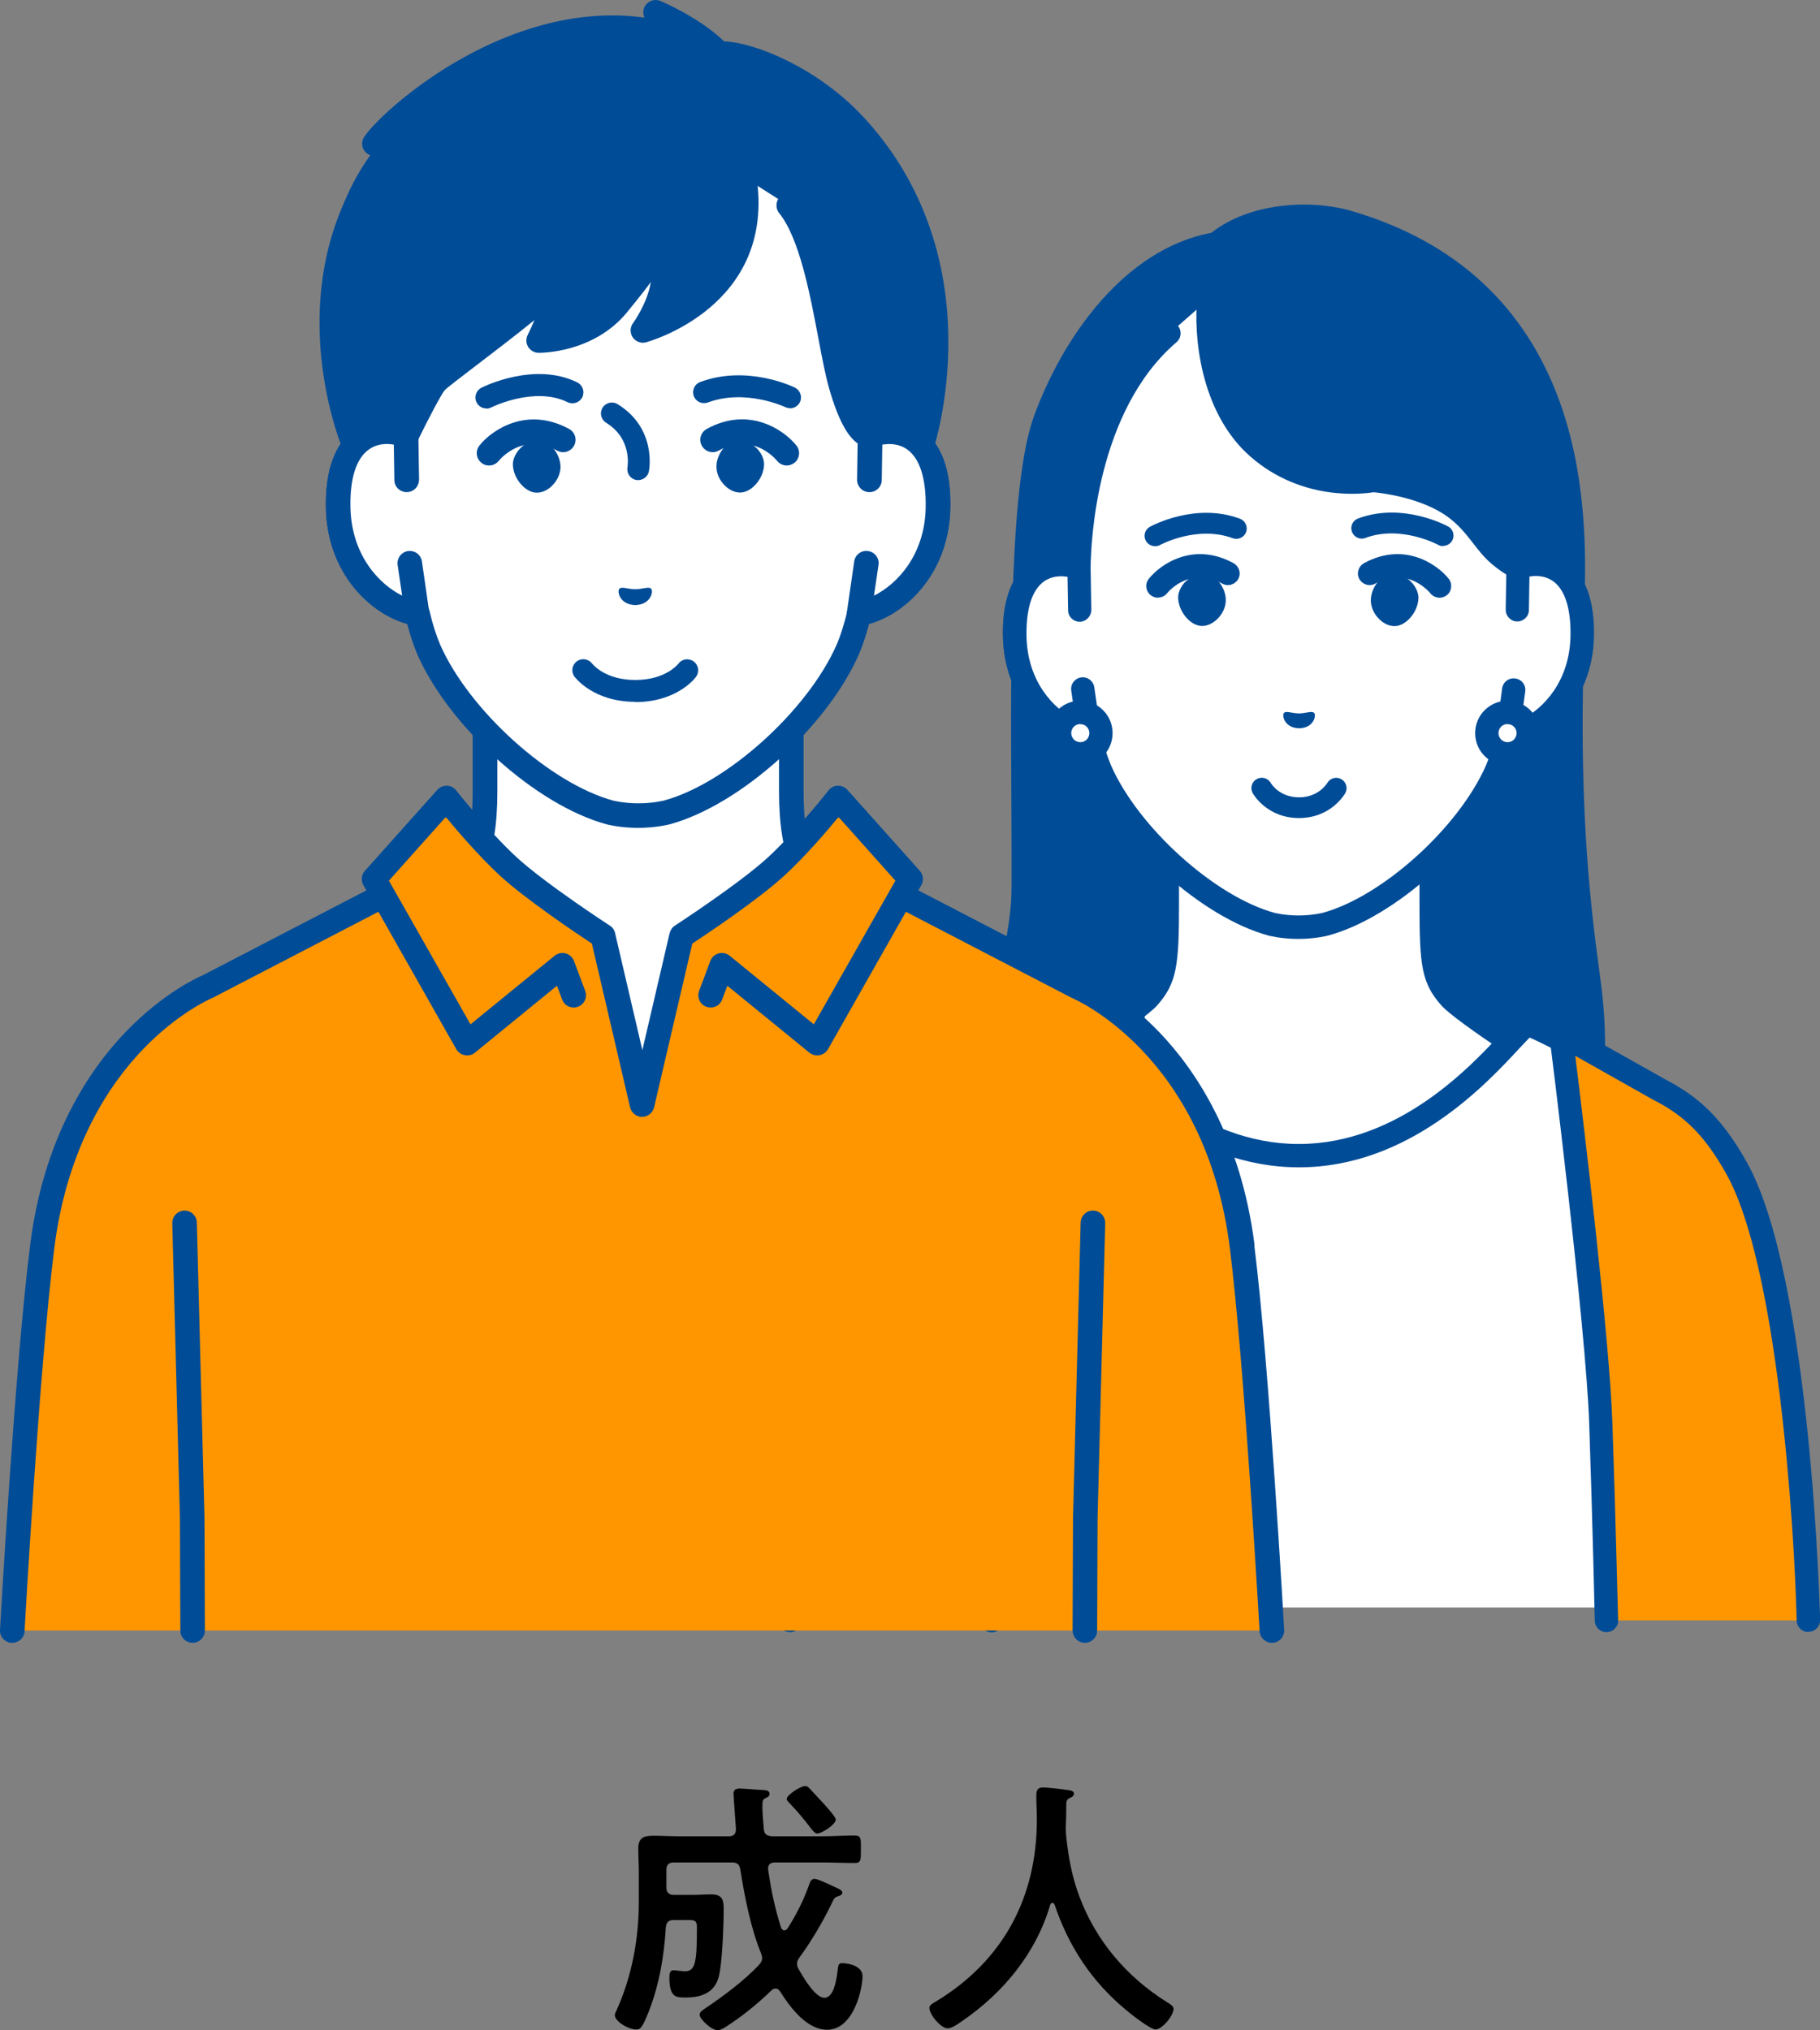 <?xml version="1.0" encoding="UTF-8"?><svg id="_レイヤー_2" xmlns="http://www.w3.org/2000/svg" viewBox="0 0 133.42 148.81"><rect x="0" y="0" width="133.42" height="148.81" fill="#808080" stroke="none"/><g id="_レイヤー_3"><path d="M49.41,136.51c-.38,0-.56.16-.56.56v1.26c0,.38.18.56.56.56h1.3c.48,0,.96-.04,1.42-.04.86,0,.92.44.92,1.12,0,1.12-.1,3.94-.36,4.92-.32,1.22-1.34,1.52-2.46,1.52-.7,0-1.16-.04-1.16-1.48,0-.22.02-.52.3-.52.12,0,.72.08.82.08.78,0,.9-.62.9-3.22,0-.5-.16-.54-.62-.54h-1.06c-.4,0-.54.14-.6.52-.12,2.1-.48,4.2-1.24,6.16-.48,1.2-.6,1.34-.94,1.34-.56,0-1.56-.58-1.56-1.06,0-.08.06-.18.08-.24,1.16-2.52,1.68-5.3,1.68-8.06v-2.2c0-.56-.04-1.12-.04-1.68,0-.78.36-.96,1.1-.96.62,0,1.26.04,1.88.04h3.66c.36,0,.52-.16.52-.54,0-.06-.18-2.42-.18-2.58,0-.3.2-.38.46-.38.22,0,1.16.08,1.48.1.38.02.7,0,.7.3,0,.2-.18.24-.32.32-.2.1-.2.24-.2.6,0,.54.06,1.08.1,1.64.04.4.2.5.6.54h3.7c.78,0,1.56-.06,2.34-.06.52,0,.48.26.48,1.02s.02,1-.46,1c-.8,0-1.58-.04-2.36-.04h-3.5c-.26,0-.48.12-.48.42v.1c.24,1.62.46,2.68.94,4.24.04.1.12.22.24.22.1,0,.18-.06.24-.14.64-1,1.18-2.06,1.58-3.2.06-.2.16-.44.4-.44.2,0,.9.32,1.36.54.12.06.22.1.3.14.14.06.38.16.38.34,0,.16-.2.22-.32.26-.28.08-.3.2-.5.6-.58,1.22-1.52,2.8-2.32,3.88-.1.14-.18.28-.18.46,0,.16.04.26.12.4.3.54,1.2,2.1,1.88,2.1.78,0,.92-1.62,1-2.2.02-.22.08-.34.32-.34.46,0,1.48.22,1.48.94,0,.94-.64,3.94-2.6,3.94-1.5,0-2.72-1.66-3.44-2.8-.08-.12-.18-.22-.34-.22-.14,0-.22.06-.3.14-1.04,1-2.14,1.9-3.36,2.68-.12.08-.42.24-.56.24-.48,0-1.34-.82-1.34-1.14,0-.22.24-.34.4-.46,1.36-.92,2.82-2,3.96-3.2.12-.16.22-.28.22-.5,0-.12-.04-.22-.08-.34-.76-1.86-1.2-4.14-1.52-6.14-.06-.38-.24-.52-.62-.52h-4.24ZM59.91,134.39c-.18,0-.36-.24-.68-.66-.3-.38-.74-.94-1.4-1.62-.06-.06-.16-.16-.16-.26,0-.28,1.02-.94,1.34-.94.18,0,.26.1.38.22l1.02,1.1s.1.12.18.2c.26.3.68.78.68.94,0,.36-1.04,1.02-1.36,1.02Z" style="fill:#000; stroke-width:0px;"/><path d="M77.15,139.47c-.08,0-.14.08-.16.14-1.04,3.56-3.46,6.48-6.48,8.54-.26.18-.72.52-1.04.52-.5,0-1.34-1.02-1.34-1.5,0-.22.26-.34.5-.48,4.9-2.98,7.38-7.6,7.38-13.32,0-.58-.04-1.16-.04-1.76,0-.36.08-.6.48-.6.3,0,1.38.12,1.72.18.2.02.56.04.56.28,0,.2-.22.28-.36.34-.14.08-.18.18-.2.34,0,.62-.02,1.26-.04,1.9,0,.14.02.3.02.44.16,1.56.42,3.04.98,4.52,1.22,3.26,3.48,5.9,6.42,7.74.2.12.48.28.48.48,0,.52-.84,1.52-1.32,1.52-.38,0-1.86-1.16-2.2-1.46-2.5-2.08-4.16-4.62-5.2-7.68-.04-.08-.08-.14-.16-.14Z" style="fill:#000; stroke-width:0px;"/><path d="M116.63,73.1c-.33-3.22-1.81-10.82-1.38-24.85.1-.51.04-3.58.04-3.58.26-6.65.71-23.36-16.41-28.39-2.77-.81-7.1-.6-9.68,1.57-6.18,1.04-10.53,7.33-12.57,12.93-2.68,7.34-1.06,32.89-1.83,42.4-.85,10.51,3.23,15.17,3.23,15.17h32.9s7.15-1.41,5.72-15.25Z" style="fill:#004c97; stroke-width:0px;"/><path d="M110.91,89.21h-32.9c-.25,0-.48-.11-.64-.29-.18-.2-4.31-5.05-3.44-15.8.27-3.34.24-8.79.21-14.56-.05-10.86-.12-23.18,1.66-28.06,2.09-5.73,6.59-12.23,13.01-13.44,2.79-2.21,7.26-2.48,10.29-1.59,7.62,2.24,12.76,6.99,15.29,14.12,2.09,5.9,1.85,12.1,1.74,15.09.02.92.05,2.98-.04,3.65-.34,11.58.61,18.79,1.13,22.66.1.79.2,1.47.25,2.02h0c1.5,14.45-6.08,16.12-6.4,16.18-.05.01-.11.02-.16.02ZM78.44,87.5h32.37c.31-.09,1.66-.54,2.91-2.21,1.33-1.78,2.76-5.33,2.06-12.09h0c-.05-.53-.14-1.2-.25-1.98-.52-3.93-1.49-11.25-1.14-22.99,0-.05,0-.1.02-.14.05-.3.05-1.99.02-3.39,0-.02,0-.03,0-.05.24-6.19.88-22.63-15.8-27.53-2.6-.76-6.59-.53-8.89,1.4-.12.1-.26.16-.41.19-5.81.98-9.96,7.04-11.91,12.38-1.68,4.6-1.61,16.75-1.56,27.47.03,5.81.06,11.3-.22,14.71-.69,8.55,2,13.09,2.8,14.24Z" style="fill:#004c97; stroke-width:0px;"/><path d="M106.3,73.14c-1.22-1.37-1.4-2.36-1.4-6.8v-8.77l-9.67,5.7-9.67-5.7v8.77c0,4.44-.18,5.43-1.4,6.8-1.22,1.37-10.84,7.42-10.84,7.42l14.04,14.21h15.74l14.04-14.21s-9.62-6.05-10.84-7.42Z" style="fill:#fff; stroke-width:0px;"/><path d="M103.1,95.63c-.22,0-.43-.08-.6-.25-.34-.33-.34-.87,0-1.21l13.29-13.46c-2.52-1.6-9.05-5.8-10.12-7.01-1.46-1.64-1.61-2.94-1.61-7.36v-7.27l-8.38,4.94c-.27.16-.6.16-.87,0l-8.38-4.94v7.27c0,4.42-.16,5.73-1.61,7.36-1.08,1.21-7.6,5.41-10.12,7.01l13.29,13.46c.33.34.33.88,0,1.21-.34.33-.88.33-1.21,0l-14.04-14.21c-.18-.18-.27-.44-.24-.7.03-.26.17-.49.39-.63,3.68-2.31,9.83-6.33,10.65-7.26.97-1.1,1.18-1.75,1.18-6.23v-8.77c0-.31.16-.59.43-.74.27-.15.59-.15.86,0l9.24,5.44,9.24-5.44c.26-.16.59-.16.86,0,.27.15.43.44.43.74v8.77c0,4.48.21,5.13,1.18,6.23.83.93,6.97,4.95,10.65,7.26.22.14.36.37.39.63.03.26-.06.51-.24.7l-14.04,14.21c-.17.17-.39.25-.61.25Z" style="fill:#004c97; stroke-width:0px;"/><path d="M79.09,41.62v-.31c0,.2,0,.31,0,.31Z" style="fill:none; stroke-width:0px;"/><path d="M111.28,41.62s-1.15-.55-2-1.56c-.85-1-1.37-1.93-2.62-2.85-2.38-1.75-5.99-1.98-5.99-1.98,0,0-4.6.93-8.41-2.39-3.47-3.03-3.88-8.53-3.6-10.97l-2.95,2.59c-6.17,5.28-6.58,15.31-6.6,17.17,0,0-.36-.16-.9-.22-1.52-.18-3.34.56-3.73,3.69,0,0,0,.02,0,.03-.02.13-.03.27-.04.41,0,.02,0,.04,0,.07,0,.13-.02.26-.02.4,0,.03,0,.06,0,.1,0,.16,0,.33,0,.5,0,0,0,.01,0,.02.03,1.79.55,3.25,1.29,4.39.09.14.19.28.29.41,0,0,.01.02.02.03,1.16,1.54,2.73,2.38,3.88,2.53h0c.21.88.46,1.74.79,2.51,2.13,4.83,7.9,10.02,12.55,11.28,0,0,.83.22,1.98.22s1.98-.22,1.98-.22c4.65-1.26,10.42-6.46,12.55-11.28.33-.77.59-1.63.79-2.51,2.05-.26,5.41-2.73,5.48-7.36.01-.74-.04-1.38-.14-1.93-.6-3.39-3.04-3.63-4.57-3.05Z" style="fill:#fff; stroke-width:0px;"/><path d="M116.69,44.52c-.37-2.1-1.38-3.06-2.17-3.51-.92-.52-2.05-.64-3.16-.32-.35-.21-.96-.62-1.43-1.18-.21-.25-.41-.51-.6-.76-.57-.73-1.15-1.48-2.17-2.23-2.3-1.69-5.55-2.07-6.3-2.14-.74-.33-4.95-2.41-5.38-7.89-.04-.47-.45-.83-.92-.79-.47.04-.82.45-.79.92.3,3.9,2.24,6.35,3.93,7.76-1.46-.2-3.27-.77-4.91-2.2-2.99-2.61-3.62-7.55-3.31-10.23.05-.47-.28-.89-.75-.95-.47-.05-.89.28-.95.75-.3,2.62.12,8.43,3.89,11.72,3.76,3.28,8.19,2.74,9.02,2.61.57.05,3.51.39,5.45,1.81.82.61,1.29,1.21,1.83,1.9.2.26.41.53.65.81.96,1.13,2.23,1.75,2.28,1.78.21.1.45.11.67.03.73-.28,1.52-.25,2.1.08.67.38,1.12,1.16,1.33,2.32.09.53.14,1.12.13,1.77-.07,4.2-3.12,6.32-4.73,6.52-.36.04-.65.31-.73.65-.21.91-.46,1.71-.74,2.36-2.01,4.57-7.62,9.62-11.98,10.8,0,0-.75.19-1.76.19s-1.75-.19-1.75-.19c-4.37-1.19-9.98-6.24-11.99-10.8-.28-.67-.54-1.46-.75-2.37-.08-.35-.37-.61-.73-.65-.91-.11-2.28-.84-3.3-2.19,0,0-.02-.03-.02-.03-.08-.11-.17-.23-.25-.36-.74-1.14-1.13-2.46-1.15-3.93,0,0,0-.02,0-.02,0-.16,0-.31,0-.46v-.09c0-.13.01-.25.02-.37v-.06c.01-.13.03-.25.04-.37l-.85-.1.85.08c.26-2.08,1.25-3.13,2.78-2.95.39.05.66.15.66.15.26.11.57.09.81-.07.24-.16.39-.42.39-.71.02-1.88.42-11.5,6.3-16.53.36-.31.4-.85.09-1.21-.31-.36-.85-.4-1.21-.09-5.67,4.85-6.69,13.4-6.87,16.75-1.96-.22-4.21.83-4.66,4.43v.03c-.02.14-.04.29-.05.46v.06c-.01.14-.02.28-.03.43v.11c0,.17,0,.34,0,.52,0,0,0,.02,0,.03.03,1.8.51,3.43,1.43,4.84.11.16.21.32.31.45,0,0,.02.03.03.04,1.2,1.59,2.69,2.43,3.87,2.74.21.79.44,1.5.71,2.13,2.23,5.05,8.23,10.44,13.11,11.77.04.01.95.25,2.19.25s2.16-.24,2.2-.25c4.88-1.32,10.88-6.71,13.11-11.77.26-.62.5-1.33.71-2.12,2.42-.64,5.56-3.4,5.64-8.07.01-.76-.04-1.46-.15-2.1Z" style="fill:#004c97; stroke-width:0px;"/><path d="M111.28,41.62l-.05,3.09-.27,5.87-.46,3.38c2.05-.26,5.41-2.73,5.48-7.36.08-5.22-2.93-5.66-4.71-4.98Z" style="fill:#fff; stroke-width:0px;"/><path d="M110.51,54.81c-.23,0-.45-.09-.61-.25-.19-.19-.28-.45-.24-.72l.46-3.38c.06-.47.49-.8.96-.73.47.06.8.49.73.96l-.28,2.05c1.61-.79,3.55-2.81,3.6-6.16.03-1.99-.41-3.37-1.29-3.99-.59-.41-1.25-.41-1.72-.33l-.04,2.45c0,.47-.39.84-.85.84,0,0,0,0-.01,0-.47,0-.85-.4-.84-.87l.05-3.09c0-.35.22-.66.55-.79,1.34-.51,2.78-.37,3.85.38,1.38.97,2.06,2.79,2.02,5.42-.08,5.07-3.77,7.88-6.23,8.19-.04,0-.07,0-.11,0Z" style="fill:#004c97; stroke-width:0px;"/><path d="M112.03,53.74c0,.84-.68,1.52-1.52,1.52-.84,0-1.52-.68-1.52-1.52,0-.84.68-1.52,1.52-1.52.84,0,1.52.68,1.52,1.52Z" style="fill:#fff; stroke-width:0px;"/><path d="M110.51,56.11h0c-.63,0-1.23-.25-1.68-.7-.45-.45-.69-1.05-.69-1.68,0-1.31,1.07-2.37,2.37-2.37h0c.63,0,1.23.25,1.68.7.45.45.69,1.05.69,1.68,0,.63-.25,1.23-.7,1.68-.45.45-1.04.69-1.68.69ZM110.51,53.07c-.37,0-.66.3-.66.66,0,.18.07.34.19.47.13.13.29.19.47.2h0c.18,0,.34-.07.47-.19.13-.13.19-.29.2-.47h0c0-.18-.07-.34-.19-.47-.13-.13-.29-.19-.47-.19h0Z" style="fill:#004c97; stroke-width:0px;"/><path d="M94.12,52.26c.15-.18.56.02,1.11.03.54-.01.95-.21,1.11-.03.16.18-.02,1.1-1.11,1.12-1.08-.03-1.26-.94-1.11-1.12Z" style="fill:#004c97; stroke-width:0px;"/><path d="M105.79,40.03c-.12,0-.25-.03-.37-.1-.03-.01-2.73-1.47-5.33-.5-.39.15-.83-.05-.98-.45-.15-.39.05-.83.45-.98,3.27-1.21,6.47.52,6.6.59.37.2.5.67.3,1.03-.14.25-.4.39-.67.39Z" style="fill:#004c97; stroke-width:0px;"/><path d="M86.92,42.63c.36-.37.82-.59,1.26-.6.34,0,.69.14.99.42.42.39.69.98.69,1.53,0,.51-.24,1.04-.66,1.43-.33.3-.7.47-1.07.47-.01,0-.03,0-.04,0-.81-.02-1.66-1-1.72-2-.03-.42.18-.89.54-1.26Z" style="fill:#004c97; stroke-width:0px;"/><path d="M84.89,43.81c-.19,0-.38-.06-.54-.19-.37-.3-.43-.83-.13-1.2.87-1.09,3.29-2.74,6.21-1.14.41.23.57.75.34,1.16-.23.41-.75.57-1.16.34-2.33-1.27-3.89.5-4.06.71-.17.21-.42.31-.66.31Z" style="fill:#004c97; stroke-width:0px;"/><path d="M84.67,40.03c-.27,0-.53-.14-.67-.39-.2-.37-.07-.83.3-1.03.13-.07,3.33-1.81,6.6-.59.39.15.59.58.45.98-.15.39-.58.59-.98.45-2.61-.97-5.31.48-5.34.5-.12.06-.24.09-.36.09Z" style="fill:#004c97; stroke-width:0px;"/><path d="M105.53,43.81c-.25,0-.5-.11-.67-.32-.17-.2-1.72-1.98-4.05-.71-.41.23-.93.07-1.16-.34-.23-.41-.07-.93.34-1.16,2.92-1.6,5.34.05,6.21,1.14.29.37.23.91-.13,1.2-.16.13-.35.19-.53.19Z" style="fill:#004c97; stroke-width:0px;"/><path d="M103.44,42.64c-.36-.37-.82-.59-1.26-.6-.34,0-.69.14-.99.42-.43.39-.69.98-.7,1.53,0,.51.24,1.04.66,1.43.32.3.7.47,1.07.47.01,0,.03,0,.04,0,.81-.02,1.66-1,1.72-1.99.03-.42-.18-.89-.54-1.26Z" style="fill:#004c97; stroke-width:0px;"/><path d="M79.14,44.7l-.05-3.09c-1.78-.67-4.79-.24-4.71,4.98.07,4.62,3.43,7.1,5.48,7.36l-.5-3.47-.22-5.78Z" style="fill:#fff; stroke-width:0px;"/><path d="M79.87,54.81s-.07,0-.11,0c-2.46-.31-6.15-3.12-6.23-8.19-.04-2.62.64-4.45,2.02-5.42,1.06-.75,2.5-.89,3.85-.38.33.12.55.43.55.79l.05,3.09c0,.47-.37.86-.84.87,0,0,0,0-.01,0-.47,0-.85-.37-.85-.84l-.04-2.45c-.47-.08-1.13-.08-1.72.33-.88.62-1.32,2-1.29,3.99.05,3.33,1.98,5.36,3.59,6.15l-.31-2.13c-.07-.47.26-.9.72-.97.47-.07.9.26.97.72l.5,3.47c.04.26-.05.53-.24.72-.16.16-.38.26-.61.26Z" style="fill:#004c97; stroke-width:0px;"/><path d="M80.71,53.74c0,.84-.68,1.52-1.52,1.52-.84,0-1.52-.68-1.52-1.52,0-.84.68-1.52,1.52-1.52.84,0,1.52.68,1.52,1.52Z" style="fill:#fff; stroke-width:0px;"/><path d="M79.19,56.11h0c-.63,0-1.23-.25-1.68-.7-.45-.45-.69-1.05-.69-1.68,0-1.31,1.07-2.37,2.37-2.37h0c.63,0,1.23.25,1.68.7.45.45.69,1.05.69,1.68,0,.63-.25,1.23-.7,1.68-.45.45-1.04.69-1.68.69ZM79.19,53.07c-.37,0-.66.3-.66.66,0,.18.07.34.19.47.13.13.29.19.47.2h0c.18,0,.34-.07.47-.19.13-.13.19-.29.2-.47h0c0-.18-.07-.34-.19-.47-.13-.13-.29-.19-.47-.19h0Z" style="fill:#004c97; stroke-width:0px;"/><path d="M95.23,59.96h0c-2.36,0-3.36-1.76-3.4-1.83-.2-.37-.07-.83.3-1.03.37-.2.82-.07,1.03.29.03.06.64,1.05,2.07,1.05h0c1.44,0,2.04-1.01,2.07-1.05.21-.36.67-.49,1.03-.28.36.21.49.66.29,1.02-.04.07-1.04,1.83-3.4,1.83Z" style="fill:#004c97; stroke-width:0px;"/><path d="M121.4,80.02s-.24-.13-.63-.36c-.21-.12-.46-.26-.74-.41-2.13-1.19-6.13-3.39-7.57-3.98-.23-.1-.4-.15-.48-.15-.06,0-.16.07-.3.2-.29.26-.74.77-1.35,1.42-.22.23-.46.49-.72.75-.42.43-.89.9-1.4,1.38-.25.23-.51.46-.78.7-.49.42-1.01.85-1.56,1.26-.23.17-.47.34-.71.51-2.65,1.84-6,3.38-9.93,3.38-4.13,0-7.62-1.7-10.33-3.66-.12-.08-.23-.17-.34-.25-.63-.47-1.21-.95-1.74-1.43-.25-.22-.49-.44-.72-.66-.53-.5-1.01-.98-1.43-1.42-.24-.25-.47-.49-.68-.72-.72-.77-1.2-1.31-1.43-1.44-.03-.02-.06-.03-.09-.03-.1,0-.35.09-.71.25-1.71.76-5.87,3.07-7.75,4.12-.15.08-.29.16-.41.23-.35.19-.55.31-.55.31,0,0-.51,17.14-.51,24.31s.53,13.49.53,13.49h51.74s.05-.27.12-.75c.28-1.87.96-7.03.96-12.74,0-7.18-.51-24.31-.51-24.31Z" style="fill:#fff; stroke-width:0px;"/><path d="M120.82,118.67s-.1,0-.15-.01c-.47-.08-.78-.52-.7-.99.01-.06,1.07-6.33,1.07-13.34,0-6.41-.41-20.97-.49-23.81-3.49-1.96-7.27-4-8.42-4.47-.19.19-.47.5-.73.77-2.42,2.61-8.08,8.74-16.18,8.74s-13.76-6.12-16.18-8.74c-.26-.28-.54-.58-.73-.77-1.15.48-4.93,2.51-8.42,4.47-.08,2.84-.49,17.4-.49,23.81,0,7.05.53,13.35.53,13.42.04.47-.31.88-.78.92-.47.04-.88-.31-.92-.78,0-.06-.54-6.43-.54-13.56s.5-24.17.51-24.34c0-.3.17-.57.43-.72,8.88-5.02,9.6-5.02,9.83-5.02.53,0,.86.35,1.83,1.41,2.27,2.45,7.57,8.19,14.92,8.19s12.66-5.74,14.92-8.19c.97-1.05,1.3-1.41,1.83-1.41.24,0,.96,0,9.83,5.02.26.15.42.42.43.72,0,.17.51,17.23.51,24.34s-1.08,13.57-1.09,13.63c-.07.42-.43.71-.84.71Z" style="fill:#004c97; stroke-width:0px;"/><path d="M63.16,85.6c-4.1,7.28-5.16,27.98-5.28,33.17h14.8s.16-7.11.41-14.46c.25-7.34,2.92-28.51,2.92-28.51l-7.21,4.06c-2.36,1.22-3.94,2.71-5.65,5.73Z" style="fill:#ff9600; stroke-width:0px;"/><path d="M57.88,119.62s-.01,0-.02,0c-.47-.01-.85-.4-.83-.87,0-.25.64-25.15,5.39-33.57,1.72-3.05,3.34-4.69,5.99-6.06l7.2-4.05c.28-.16.63-.14.9.04.27.18.41.5.37.82-.03.21-2.67,21.21-2.92,28.43-.25,7.26-.41,14.38-.41,14.45-.01.47-.4.85-.87.84-.47-.01-.85-.4-.84-.87,0-.07.16-7.2.42-14.47.21-6.17,2.08-21.72,2.72-26.9l-5.73,3.23s-.02,0-.03.01c-2.32,1.2-3.76,2.67-5.3,5.39-3.77,6.69-5.01,25.93-5.17,32.77-.01.47-.39.83-.85.83Z" style="fill:#004c97; stroke-width:0px;"/><path d="M121.64,79.86l-7.21-4.06s2.67,21.16,2.92,28.51c.25,7.34.41,14.46.41,14.46h14.8c-.12-5.19-1.18-25.9-5.28-33.17-1.71-3.03-3.28-4.51-5.65-5.73Z" style="fill:#ff9600; stroke-width:0px;"/><path d="M132.56,119.62c-.46,0-.84-.37-.85-.83-.16-6.85-1.4-26.09-5.17-32.77-1.54-2.73-2.97-4.19-5.3-5.39,0,0-.02,0-.03-.01l-5.73-3.23c.64,5.18,2.51,20.73,2.72,26.9.25,7.27.41,14.4.42,14.47.01.47-.36.86-.84.87,0,0-.01,0-.02,0-.46,0-.84-.37-.85-.84,0-.07-.16-7.19-.41-14.45-.25-7.22-2.89-28.22-2.92-28.43-.04-.32.1-.64.37-.82.27-.18.61-.19.9-.04l7.2,4.05c2.65,1.37,4.27,3.02,5.99,6.06,4.75,8.42,5.38,33.32,5.39,33.57.01.47-.36.86-.83.87,0,0-.01,0-.02,0Z" style="fill:#004c97; stroke-width:0px;"/><path d="M83.51,83.06c-2.04-4.07.13-11.16.13-11.16l-8.62-6.92c-.13,6.92-3.96,12.78-1.55,18.45,2.7,6.36,9.65,4.48,9.65,4.48,0,0,2.21.4,4.14-1.07-2.03-1.18-2.85-2.01-3.74-3.78Z" style="fill:#004c97; stroke-width:0px;"/><path d="M80.86,89.01c-2.51,0-6.29-.81-8.17-5.25-1.58-3.72-.69-7.41.26-11.31.58-2.4,1.18-4.88,1.23-7.48,0-.47.39-.85.87-.84.47,0,.85.4.84.87-.05,2.8-.67,5.37-1.27,7.86-.91,3.78-1.7,7.04-.35,10.24,2.37,5.58,8.39,4.06,8.64,3.99.12-.03.25-.04.37-.02.01,0,1.09.17,2.31-.27-1.33-.93-2.08-1.85-2.83-3.35-2.17-4.32-.02-11.49.07-11.79.14-.45.62-.71,1.07-.57.45.14.71.62.57,1.07-.02.07-2.04,6.82-.18,10.52.81,1.62,1.51,2.33,3.41,3.43.25.14.41.4.42.69.02.29-.11.56-.34.73-1.88,1.43-3.98,1.32-4.62,1.25-.36.08-1.21.23-2.3.23Z" style="fill:#004c97; stroke-width:0px;"/><path d="M83.12,88.77s-.02,0-.04,0c-1.58-.07-4.79-1.28-5.68-5.4-.1-.46.19-.92.65-1.02.46-.1.92.19,1.02.65.83,3.83,3.95,4.04,4.09,4.05.47.03.83.43.81.9-.02.46-.4.81-.85.81Z" style="fill:#004c97; stroke-width:0px;"/><g id="man"><path d="M61.32,66.91c-2.14-2.26-3.31-4.17-3.31-8.86v-9.27l-11.23,6.03-11.23-6.03v9.27c0,4.69-1.16,6.6-3.31,8.86-1.71,1.81-9.64,6.17-9.64,6.17l15.85,15.03h16.64l15.85-15.03s-7.92-4.36-9.64-6.17Z" style="fill:#fff; stroke-width:0px;"/><path d="M55.11,89.01c-.24,0-.48-.09-.66-.28-.34-.36-.33-.93.03-1.28l14.96-14.19c-2.3-1.3-7.35-4.23-8.78-5.74-2.36-2.49-3.55-4.64-3.55-9.48v-7.76l-9.9,5.31c-.27.14-.59.14-.85,0l-9.9-5.31v7.76c0,4.84-1.2,6.99-3.55,9.48-1.43,1.51-6.48,4.44-8.78,5.74l14.96,14.19c.36.34.38.92.03,1.28-.34.36-.92.38-1.28.03l-15.85-15.03c-.21-.2-.31-.48-.27-.77.04-.29.21-.54.46-.68,2.17-1.2,8.09-4.6,9.41-6,2.11-2.23,3.06-3.95,3.06-8.24v-9.27c0-.32.17-.61.44-.78.27-.16.61-.17.89-.02l10.8,5.8,10.8-5.8c.28-.15.62-.14.89.02.27.16.44.46.44.78v9.27c0,4.29.94,6.01,3.06,8.24,1.32,1.4,7.25,4.81,9.42,6,.25.14.42.39.46.68.04.29-.07.57-.27.77l-15.85,15.03c-.17.17-.4.25-.62.25Z" style="fill:#004c97; stroke-width:0px;"/><path d="M78.92,72.3l-12.85-6.67.68-1.2-5.31-5.94s-2.38,3.02-4.53,5.01c-2.15,1.99-6.95,5.1-6.95,5.1l-2.88,12.35-2.88-12.35s-4.8-3.11-6.95-5.1c-2.15-1.99-4.53-5.01-4.53-5.01l-5.31,5.94.68,1.2-12.85,6.67s-10.28,4.16-12.15,19.08c-1.1,8.76-2.18,28.13-2.18,28.13h92.35s-1.08-19.37-2.18-28.13c-1.87-14.92-12.15-19.08-12.15-19.08Z" style="fill:#ff9600; stroke-width:0px;"/><path d="M91.97,91.27c-1-7.95-4.37-12.9-7.02-15.65-2.74-2.84-5.26-3.98-5.64-4.14l-11.99-6.22.22-.38c.19-.34.15-.76-.11-1.05l-5.31-5.94c-.18-.2-.44-.31-.7-.3-.27,0-.52.13-.68.34-.02.03-2.36,2.99-4.43,4.9-2.07,1.91-6.78,4.98-6.83,5.01-.2.13-.33.33-.39.55l-2,8.58-2-8.58c-.05-.23-.19-.43-.39-.55-.05-.03-4.76-3.1-6.83-5.01-2.08-1.92-4.41-4.87-4.43-4.9-.17-.21-.42-.34-.68-.34-.27,0-.52.1-.7.3l-5.31,5.94c-.26.29-.3.71-.11,1.05l.22.38-11.99,6.22c-.38.16-2.9,1.3-5.64,4.14-2.65,2.75-6.03,7.7-7.02,15.65C1.1,99.96.01,119.27,0,119.46c-.03.5.35.93.85.95.5.02.93-.35.95-.85.01-.19,1.09-19.44,2.18-28.07.93-7.41,4.03-12,6.47-14.55,2.64-2.76,5.1-3.79,5.13-3.8.03-.01.05-.02.08-.04l12.08-6.27,5.71,10.07c.13.23.36.39.62.44.06.01.11.02.17.02.21,0,.41-.07.57-.2l6.02-4.91.38,1.01c.17.47.7.7,1.16.53.47-.17.7-.7.53-1.16l-.82-2.19c-.1-.27-.33-.48-.61-.56-.28-.08-.58-.01-.81.17l-6.17,5.03-5.62-9.9-.36-.63,4.17-4.67c.87,1.05,2.45,2.89,3.95,4.28,1.89,1.75,5.66,4.27,6.76,5l2.8,12c.1.41.46.7.88.7s.78-.29.88-.7l2.8-12c1.11-.73,4.87-3.25,6.77-5,1.5-1.38,3.08-3.22,3.95-4.28l4.17,4.67-.36.63s0,0,0,0l-5.62,9.9-6.17-5.03c-.23-.18-.53-.25-.81-.17-.28.08-.51.28-.61.56l-.82,2.19c-.17.47.06.99.53,1.16.47.17.99-.06,1.16-.53l.38-1.01,6.02,4.91c.16.13.36.2.57.2.06,0,.11,0,.17-.02.26-.05.49-.21.62-.44l5.71-10.07,12.08,6.27s.05.02.08.04c.1.04,9.81,4.12,11.59,18.35,1.08,8.63,2.16,27.87,2.18,28.07.03.48.43.85.9.85.02,0,.03,0,.05,0,.5-.03.88-.45.85-.95-.01-.19-1.1-19.5-2.19-28.19Z" style="fill:#004c97; stroke-width:0px;"/><path d="M79.53,120.41h0c-.5,0-.9-.41-.9-.91l.03-8.22.56-21.67c.01-.49.41-.88.9-.88,0,0,.02,0,.02,0,.5.01.89.43.88.93l-.56,21.65-.03,8.2c0,.5-.41.9-.9.9Z" style="fill:#004c97; stroke-width:0px;"/><path d="M14.12,120.41c-.5,0-.9-.4-.9-.9l-.03-8.22-.56-21.63c-.01-.5.38-.91.88-.93,0,0,.02,0,.02,0,.49,0,.89.39.9.88l.56,21.65.03,8.24c0,.5-.4.91-.9.91h0Z" style="fill:#004c97; stroke-width:0px;"/><path d="M63.81,31.9v-8.76c0-2.53-.63-5.01-1.85-7.23-2.32-4.23-7.02-10.15-15.1-10.19h-.14c-8.09.03-12.78,5.96-15.1,10.19-1.22,2.21-1.85,4.7-1.85,7.23v8.76c-1.88-.71-5.07-.25-4.98,5.27.08,4.89,3.63,7.51,5.8,7.78.22.93.49,1.84.84,2.66,2.25,5.1,8.36,10.6,13.27,11.93,0,0,.88.23,2.09.23s2.09-.23,2.09-.23c4.92-1.33,11.02-6.83,13.27-11.93.35-.81.62-1.73.84-2.66,2.17-.27,5.72-2.89,5.8-7.78.09-5.52-3.09-5.98-4.98-5.27Z" style="fill:#fff; stroke-width:0px;"/><path d="M46.79,60.68c-1.31,0-2.28-.25-2.32-.26-5.16-1.4-11.51-7.1-13.87-12.44-.28-.66-.53-1.42-.75-2.25-2.56-.68-5.88-3.6-5.96-8.54-.04-2.77.67-4.7,2.13-5.73.81-.57,1.82-.8,2.84-.7v-7.62c0-2.68.68-5.33,1.96-7.66,2.18-3.96,7.14-10.62,15.89-10.66.02,0,.05,0,.07,0,.02,0,.05,0,.07,0,8.76.04,13.71,6.69,15.89,10.66,1.28,2.33,1.96,4.98,1.96,7.66v7.62c1.03-.11,2.04.13,2.84.7,1.46,1.03,2.18,2.95,2.13,5.73-.08,4.94-3.4,7.86-5.96,8.54-.22.83-.47,1.59-.75,2.24-2.36,5.35-8.71,11.05-13.87,12.45-.05.01-1.01.26-2.33.26ZM28.36,32.55c-.41,0-.88.09-1.3.39-.93.65-1.4,2.11-1.36,4.22.07,4.44,3.3,6.68,5.01,6.9.38.05.68.32.77.69.22.96.49,1.8.79,2.51,2.13,4.82,8.05,10.16,12.68,11.42,0,0,.79.2,1.85.2s1.85-.2,1.86-.2c4.62-1.25,10.54-6.59,12.67-11.42.3-.69.56-1.54.79-2.5.09-.37.39-.65.77-.69,1.71-.21,4.93-2.45,5.01-6.9.03-2.11-.44-3.57-1.36-4.22-.94-.66-2.07-.31-2.39-.19-.28.11-.59.07-.83-.1-.24-.17-.39-.45-.39-.74v-8.76c0-2.38-.6-4.73-1.73-6.79-2.43-4.42-6.88-9.69-14.31-9.72-.02,0-.04,0-.07,0-.02,0-.04,0-.07,0-7.44.03-11.89,5.3-14.31,9.72-1.13,2.07-1.73,4.42-1.73,6.79v8.76c0,.3-.15.57-.39.74-.24.17-.56.21-.83.1-.18-.07-.59-.2-1.09-.2Z" style="fill:#004c97; stroke-width:0px;"/><path d="M52.7,3.94c-1.71-1.82-4.64-3.04-4.64-3.04l.6,1.56s-.01,0-.02,0c-.01,0-.03,0-.04,0-.37-.09-.74-.16-1.1-.21-.85-.13-1.7-.2-2.52-.2-.03,0-.05,0-.08,0h0c-9.26-.01-16.75,7.38-17.44,8.49l1.71-.23h0c-1.84,2.08-2.59,3.6-3.34,5.44-3.44,8.38.17,16.94.17,16.94l2.84,1.71.93-2.48s1.71-3.53,2.18-4.01c.66-.67,5.56-4.15,8.63-6.86.55.54-1.09,3.86-1.09,3.86,0,0,3.54.06,5.75-2.61,1.38-1.67,1.79-2.29,1.79-2.29,0,0,2.13-2.75,1.55.81-.3,1.81-1.46,3.36-1.46,3.36,0,0,8.79-2.26,7.42-11.19l3.27,2.08c2.29,2.84,2.94,10.04,3.83,13.16,1.14,4.03,2.16,3.68,2.16,3.68l1.66,2.13,2.09-1.36s4.45-13.39-4.95-23.49c-3.49-3.75-8.26-5.37-9.91-5.24Z" style="fill:#004c97; stroke-width:0px;"/><path d="M28.84,35.29c-.16,0-.32-.04-.47-.13l-2.84-1.71c-.16-.1-.29-.25-.37-.42-.15-.36-3.72-9-.17-17.63.54-1.31,1.1-2.55,2.15-4.02-.18-.07-.34-.19-.45-.36-.19-.29-.19-.67,0-.97.98-1.57,8.82-8.89,18.14-8.92.03,0,.06,0,.09,0h.07c.76,0,1.51.06,2.25.16l-.02-.06c-.13-.34-.05-.72.21-.97.26-.25.64-.33.98-.19.12.05,2.83,1.19,4.67,2.96,2.3.09,6.88,1.96,10.2,5.53,4,4.29,6.16,9.87,6.24,16.13.06,4.71-1.05,8.11-1.1,8.25-.06.19-.19.36-.37.47l-2.09,1.36c-.39.26-.92.17-1.2-.2l-1.44-1.84c-.08-.03-.16-.06-.24-.1-.88-.46-1.63-1.82-2.3-4.17-.27-.95-.51-2.19-.78-3.63-.62-3.29-1.4-7.38-2.88-9.21-.31-.39-.25-.96.14-1.27.39-.31.96-.25,1.27.14,1.76,2.19,2.59,6.52,3.25,10.01.25,1.34.49,2.6.74,3.47.64,2.26,1.19,2.88,1.35,3.03.25.02.49.14.66.35l1.15,1.47,1.12-.73c.25-.9.97-3.77.91-7.43-.09-5.86-2.03-10.86-5.76-14.86-3.46-3.71-7.97-5.05-9.18-4.96-.27.02-.54-.08-.73-.28-.71-.75-1.67-1.41-2.5-1.89-.03.14-.1.28-.2.4-.22.25-.56.36-.88.28,0,0-.01,0-.02,0h-.03s-.01,0-.02-.01c-.32-.08-.66-.14-1.02-.19-.78-.12-1.59-.19-2.4-.19,0,0-.02,0-.02,0h-.01s-.02,0-.03,0h-.02c-6.81,0-12.63,4.23-15.23,6.59.1.06.19.15.26.25.24.34.22.81-.06,1.12-1.82,2.05-2.49,3.5-3.18,5.18-2.93,7.14-.49,14.5.06,15.98l1.64.99.55-1.46s.02-.05.03-.08c.66-1.37,1.85-3.74,2.35-4.25.3-.3,1.08-.9,2.56-2.03,1.82-1.38,4.3-3.28,6.11-4.87.36-.32.9-.3,1.24.04.26.26.81.81-.24,3.4,1.07-.25,2.51-.81,3.56-2.09,1.32-1.59,1.73-2.21,1.74-2.21.01-.02.02-.04.04-.05.62-.8,1.55-1.66,2.47-1.26,1.07.47.81,2.03.69,2.78-.08.5-.22.99-.39,1.43,2.27-1.24,5.38-3.95,4.57-9.26-.08-.49.26-.95.76-1.03.49-.07.95.26,1.03.76,1.48,9.62-8,12.17-8.09,12.2-.37.1-.76-.05-.98-.37-.21-.32-.2-.74.03-1.04,0-.01,1.03-1.4,1.29-2.96,0-.01,0-.03,0-.04-.18.26-.69.94-1.76,2.24-2.46,2.97-6.3,2.94-6.46,2.94-.31,0-.59-.17-.76-.43-.16-.26-.18-.59-.04-.87.18-.36.35-.74.5-1.1-1.44,1.17-2.98,2.34-4.21,3.28-1.1.84-2.15,1.64-2.37,1.86-.25.29-1.23,2.16-2,3.74l-.91,2.44c-.09.25-.3.45-.55.54-.1.03-.2.05-.3.05ZM63.52,31.04s0,0,0,0c0,0,0,0,0,0ZM63.52,31.04h0,0Z" style="fill:#004c97; stroke-width:0px;"/><path d="M29.82,35.17l-.05-3.26c-1.88-.71-5.07-.25-4.98,5.27.08,4.89,3.63,7.51,5.8,7.78l-.53-3.67-.23-6.11Z" style="fill:#fff; stroke-width:0px;"/><path d="M30.59,45.85s-.07,0-.11,0c-2.61-.33-6.5-3.3-6.59-8.66-.04-2.77.67-4.7,2.13-5.73,1.13-.79,2.65-.94,4.07-.4.35.13.58.46.58.83l.05,3.26c0,.5-.39.91-.89.92,0,0-.01,0-.02,0-.49,0-.9-.39-.9-.89l-.04-2.59c-.5-.09-1.2-.09-1.82.35-.93.65-1.4,2.11-1.36,4.22.06,3.52,2.1,5.66,3.79,6.5l-.33-2.25c-.07-.49.27-.95.76-1.02.49-.07.95.27,1.02.76l.53,3.67c.04.28-.05.56-.25.76-.17.17-.4.27-.65.27Z" style="fill:#004c97; stroke-width:0px;"/><path d="M63.81,31.9l-.05,3.26-.23,6.11-.53,3.67c2.17-.27,5.72-2.89,5.8-7.78.09-5.52-3.09-5.98-4.98-5.27Z" style="fill:#fff; stroke-width:0px;"/><path d="M62.99,45.85c-.24,0-.47-.1-.65-.27-.2-.2-.29-.48-.25-.76l.53-3.67c.07-.49.53-.84,1.02-.76.49.07.84.53.76,1.02l-.33,2.25c1.69-.84,3.74-2.98,3.79-6.5.03-2.11-.44-3.57-1.36-4.22-.62-.44-1.32-.43-1.82-.35l-.04,2.59c0,.5-.43.91-.92.89-.5,0-.9-.42-.89-.92l.05-3.26c0-.37.24-.7.58-.83,1.42-.54,2.94-.39,4.07.4,1.46,1.03,2.18,2.95,2.13,5.73-.09,5.36-3.98,8.34-6.59,8.66-.04,0-.07,0-.11,0Z" style="fill:#004c97; stroke-width:0px;"/><path d="M46.79,35.19c-.05,0-.1,0-.15-.01-.44-.08-.72-.5-.64-.94.01-.08.34-2.08-1.56-3.25-.38-.23-.5-.73-.27-1.1.23-.38.73-.5,1.1-.27,2.87,1.76,2.33,4.79,2.3,4.92-.07.38-.41.65-.79.65Z" style="fill:#004c97; stroke-width:0px;"/><path d="M45.4,43.16c.16-.19.6.02,1.17.03.57-.01,1.01-.22,1.17-.03.17.19-.03,1.16-1.17,1.19-1.14-.03-1.34-.99-1.17-1.19Z" style="fill:#004c97; stroke-width:0px;"/><path d="M38.14,32.86c.36-.37.82-.59,1.26-.6.34,0,.69.14.99.42.42.39.69.97.7,1.53,0,.51-.24,1.04-.66,1.43-.32.3-.7.47-1.07.47-.01,0-.03,0-.04,0-.81-.02-1.66-1-1.72-1.99-.03-.42.18-.89.54-1.26Z" style="fill:#004c97; stroke-width:0px;"/><path d="M55.46,32.85c-.36-.37-.82-.59-1.26-.6-.34,0-.69.14-.99.42-.42.39-.69.98-.69,1.53,0,.51.24,1.04.66,1.43.32.3.7.47,1.07.47.01,0,.03,0,.04,0,.81-.02,1.66-1,1.72-1.99.03-.42-.18-.89-.54-1.26Z" style="fill:#004c97; stroke-width:0px;"/><path d="M57.68,34.12c-.27,0-.53-.12-.71-.34-.18-.21-1.82-2.1-4.29-.75-.44.24-.99.08-1.23-.36-.24-.44-.08-.99.36-1.23,3.08-1.69,5.64.05,6.57,1.21.31.39.25.96-.14,1.27-.17.13-.37.2-.56.2Z" style="fill:#004c97; stroke-width:0px;"/><path d="M35.66,29.94c-.29,0-.58-.16-.72-.44-.2-.4-.04-.88.35-1.08.16-.08,3.89-1.94,7.03-.39.4.2.56.68.37,1.08-.2.4-.68.56-1.08.37-2.42-1.19-5.56.36-5.59.38-.12.06-.24.09-.36.09Z" style="fill:#004c97; stroke-width:0px;"/><path d="M57.92,29.92c-.12,0-.24-.03-.35-.08-.03-.01-2.9-1.37-5.68-.34-.42.15-.88-.06-1.03-.47-.15-.42.06-.88.47-1.03,3.44-1.28,6.8.34,6.94.41.4.2.56.68.37,1.07-.14.28-.43.45-.72.45Z" style="fill:#004c97; stroke-width:0px;"/><path d="M35.85,34.12c-.2,0-.4-.06-.56-.2-.39-.31-.45-.88-.14-1.27.92-1.15,3.48-2.89,6.57-1.21.44.24.6.79.36,1.23-.24.44-.79.6-1.23.36-2.54-1.39-4.22.66-4.29.75-.18.22-.44.34-.71.34Z" style="fill:#004c97; stroke-width:0px;"/><path d="M46.57,51.44h0c-3.08,0-4.4-1.78-4.46-1.85-.26-.36-.18-.86.18-1.12.36-.26.85-.18,1.12.17.05.06.96,1.2,3.16,1.2h0c2.22,0,3.12-1.15,3.16-1.19.26-.36.76-.43,1.12-.17.36.26.44.77.17,1.13-.05.08-1.38,1.85-4.45,1.85Z" style="fill:#004c97; stroke-width:0px;"/></g></g></svg>